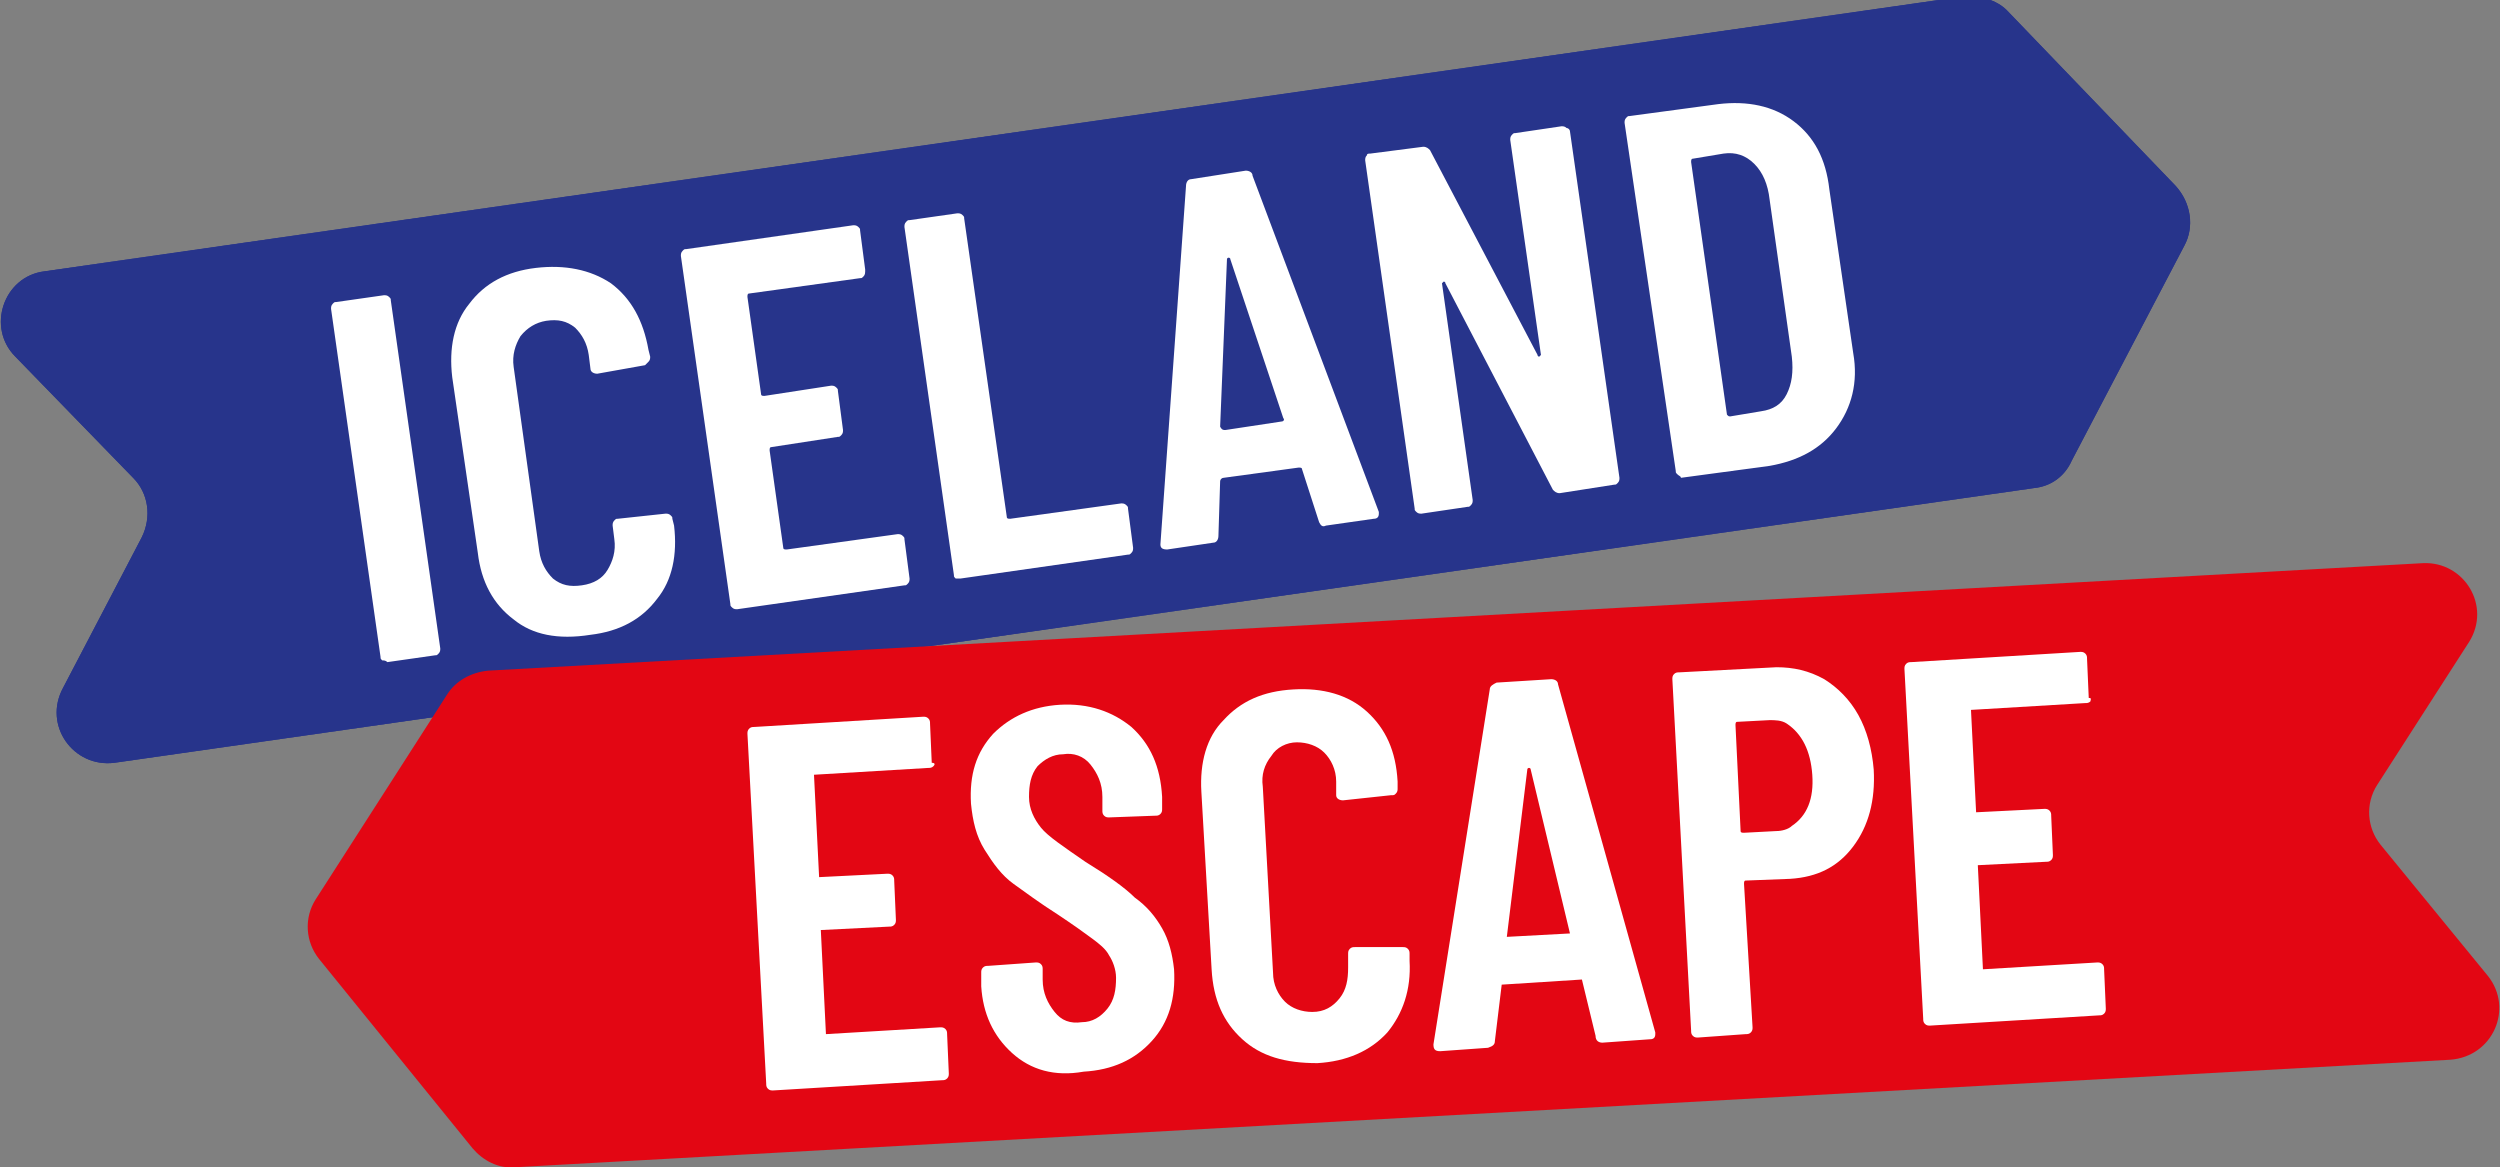 <?xml version="1.0" encoding="utf-8"?>
<!-- Generator: Adobe Illustrator 27.3.0, SVG Export Plug-In . SVG Version: 6.00 Build 0)  -->
<svg version="1.1" id="Calque_1" xmlns="http://www.w3.org/2000/svg" xmlns:xlink="http://www.w3.org/1999/xlink" x="0px" y="0px"
	 viewBox="0 0 146.5 68.4" style="enable-background:new 0 0 146.5 68.4;" xml:space="preserve">
<rect x="0" y="0" width="146.5" height="68.4" fill="#808080" stroke="none"/>
<style type="text/css">
	.st0{display:none;}
	.st1{display:inline;fill:#895AA1;}
	.st2{fill:#27348B;}
	.st3{fill:#FFFFFF;}
	.st4{fill:#E30613;}
</style>
<g id="Calque_2_00000130641495043240695800000009550280363164608644_" class="st0">
	<rect x="-769.8" y="-937.8" class="st1" width="1672.2" height="4109.6"/>
	<rect x="-886.3" y="-2087.8" class="st1" width="1672.2" height="4109.6"/>
</g>
<g>
	<g>
		<g>
			<path class="st2" d="M6.7,44.7l112.5-16.1c1-0.1,1.8-0.7,2.2-1.6l6.6-12.6c0.6-1.1,0.4-2.5-0.5-3.5l-9.9-10.3
				C117,0,116-0.3,115-0.2L2.6,15.9c-2.4,0.3-3.4,3.3-1.7,5L7.8,28c0.9,0.9,1.1,2.3,0.5,3.5l-4.6,8.8C2.5,42.5,4.3,45,6.7,44.7z"/>
		</g>
		<g>
			<g>
				<path class="st2" d="M6.7,44.7l112.5-16.1c1-0.1,1.8-0.7,2.2-1.6l6.6-12.6c0.6-1.1,0.4-2.5-0.5-3.5l-9.9-10.3
					C117,0,116-0.3,115-0.2L2.6,15.9c-2.4,0.3-3.4,3.3-1.7,5L7.8,28c0.9,0.9,1.1,2.3,0.5,3.5l-4.6,8.8C2.5,42.5,4.3,45,6.7,44.7z"/>
			</g>
		</g>
	</g>
	<g>
		<path class="st3" d="M22.4,38.7c-0.1-0.1-0.1-0.1-0.1-0.2l-2.9-20.4c0-0.1,0-0.2,0.1-0.3c0.1-0.1,0.1-0.1,0.2-0.1l2.8-0.4
			c0.1,0,0.2,0,0.3,0.1c0.1,0.1,0.1,0.1,0.1,0.2L25.8,38c0,0.1,0,0.2-0.1,0.3s-0.1,0.1-0.2,0.1l-2.8,0.4
			C22.6,38.7,22.5,38.7,22.4,38.7z"/>
		<path class="st3" d="M30.1,36.3c-1.2-0.9-1.9-2.2-2.1-3.9l-1.5-10.3c-0.2-1.7,0.1-3.2,1-4.3c0.9-1.2,2.2-1.9,3.9-2.1
			c1.7-0.2,3.2,0.1,4.4,0.9c1.2,0.9,1.9,2.2,2.2,3.9l0.1,0.4c0,0.1,0,0.2-0.1,0.3c-0.1,0.1-0.1,0.1-0.2,0.2L35,21.9
			c-0.2,0-0.4-0.1-0.4-0.3l-0.1-0.8c-0.1-0.7-0.4-1.2-0.8-1.6c-0.5-0.4-1-0.5-1.7-0.4c-0.6,0.1-1.1,0.4-1.5,0.9
			c-0.3,0.5-0.5,1.1-0.4,1.8l1.5,10.8c0.1,0.7,0.4,1.2,0.8,1.6c0.5,0.4,1,0.5,1.7,0.4s1.2-0.4,1.5-0.9s0.5-1.1,0.4-1.8l-0.1-0.8
			c0-0.1,0-0.2,0.1-0.3c0.1-0.1,0.1-0.1,0.2-0.1l2.8-0.3c0.1,0,0.2,0,0.3,0.1s0.1,0.1,0.1,0.2l0.1,0.4c0.2,1.7-0.1,3.2-1,4.3
			c-0.9,1.2-2.2,1.9-3.9,2.1C32.7,37.5,31.2,37.2,30.1,36.3z"/>
		<path class="st3" d="M50.6,16.2c-0.1,0.1-0.1,0.1-0.2,0.1l-6.5,0.9c-0.1,0-0.1,0.1-0.1,0.2l0.8,5.7c0,0.1,0.1,0.1,0.2,0.1l3.9-0.6
			c0.1,0,0.2,0,0.3,0.1s0.1,0.1,0.1,0.2l0.3,2.3c0,0.1,0,0.2-0.1,0.3c-0.1,0.1-0.1,0.1-0.2,0.1l-3.9,0.6c-0.1,0-0.1,0.1-0.1,0.2
			l0.8,5.7c0,0.1,0.1,0.1,0.2,0.1l6.5-0.9c0.1,0,0.2,0,0.3,0.1s0.1,0.1,0.1,0.2l0.3,2.3c0,0.1,0,0.2-0.1,0.3s-0.1,0.1-0.2,0.1
			l-9.8,1.4c-0.1,0-0.2,0-0.3-0.1s-0.1-0.1-0.1-0.2L39.9,15c0-0.1,0-0.2,0.1-0.3s0.1-0.1,0.2-0.1l9.8-1.4c0.1,0,0.2,0,0.3,0.1
			s0.1,0.1,0.1,0.2l0.3,2.3C50.7,16,50.7,16.1,50.6,16.2z"/>
		<path class="st3" d="M56,33.9c-0.1-0.1-0.1-0.1-0.1-0.2L53,13.3c0-0.1,0-0.2,0.1-0.3s0.1-0.1,0.2-0.1l2.8-0.4c0.1,0,0.2,0,0.3,0.1
			s0.1,0.1,0.1,0.2L59,30.3c0,0.1,0.1,0.1,0.2,0.1l6.5-0.9c0.1,0,0.2,0,0.3,0.1c0.1,0.1,0.1,0.1,0.1,0.2l0.3,2.3
			c0,0.1,0,0.2-0.1,0.3s-0.1,0.1-0.2,0.1l-9.8,1.4C56.2,33.9,56.1,33.9,56,33.9z"/>
		<path class="st3" d="M77.3,30.6l-1-3.1c0-0.1-0.1-0.1-0.2-0.1L71.7,28c-0.1,0-0.2,0.1-0.2,0.2l-0.1,3.2c0,0.2-0.1,0.4-0.3,0.4
			l-2.7,0.4c-0.3,0-0.4-0.1-0.4-0.3l1.5-21c0-0.2,0.1-0.4,0.3-0.4L73,10c0.2,0,0.4,0.1,0.4,0.3L80.8,30v0.1c0,0.2-0.1,0.3-0.3,0.3
			l-2.8,0.4C77.5,30.9,77.4,30.8,77.3,30.6z M71.8,25.2l3.3-0.5c0.1,0,0.2-0.1,0.1-0.2l-3.1-9.3c0-0.1-0.1-0.1-0.1-0.1
			s-0.1,0-0.1,0.1L71.5,25C71.6,25.2,71.7,25.2,71.8,25.2z"/>
		<path class="st3" d="M88.6,7.9c0.1-0.1,0.1-0.1,0.2-0.1l2.7-0.4c0.1,0,0.2,0,0.3,0.1c0.1,0,0.2,0.1,0.2,0.2L94.9,28
			c0,0.1,0,0.2-0.1,0.3c-0.1,0.1-0.1,0.1-0.2,0.1l-3.2,0.5c-0.2,0-0.3-0.1-0.4-0.2l-6.3-12.1c0-0.1-0.1-0.1-0.1-0.1l-0.1,0.1
			l1.8,12.7c0,0.1,0,0.2-0.1,0.3c-0.1,0.1-0.1,0.1-0.2,0.1l-2.7,0.4c-0.1,0-0.2,0-0.3-0.1c-0.1-0.1-0.1-0.1-0.1-0.2L80,9.4
			c0-0.1,0-0.2,0.1-0.3C80.1,9,80.2,9,80.3,9l3.1-0.4c0.2,0,0.3,0.1,0.4,0.2l6.3,12c0,0.1,0.1,0.1,0.1,0.1l0.1-0.1L88.5,8.2
			C88.5,8.1,88.5,8,88.6,7.9z"/>
		<path class="st3" d="M98.3,27.8c-0.1-0.1-0.1-0.1-0.1-0.2l-3-20.4c0-0.1,0-0.2,0.1-0.3c0.1-0.1,0.1-0.1,0.2-0.1l5.2-0.7
			c1.7-0.2,3.2,0.1,4.4,1c1.2,0.9,1.9,2.2,2.1,4l1.4,9.6c0.3,1.7-0.1,3.2-1,4.4c-0.9,1.2-2.2,1.9-3.9,2.2L98.5,28
			C98.5,27.9,98.4,27.9,98.3,27.8z M101.4,24.4l1.8-0.3c0.7-0.1,1.2-0.4,1.5-1s0.4-1.3,0.3-2.2l-1.3-9.2c-0.1-0.9-0.4-1.6-0.9-2.1
			c-0.5-0.5-1.1-0.7-1.8-0.6l-1.8,0.3c-0.1,0-0.1,0.1-0.1,0.2l2.1,14.8C101.3,24.4,101.3,24.4,101.4,24.4z"/>
	</g>
</g>
<g>
	<path class="st4" d="M143.6,62.1L30.2,68.4c-1,0.1-1.9-0.4-2.5-1.1l-9-11.1c-0.8-1-0.9-2.4-0.2-3.5l7.7-12c0.5-0.8,1.4-1.3,2.4-1.4
		L142,33c2.4-0.1,4,2.5,2.7,4.6l-5.4,8.4c-0.7,1.1-0.6,2.5,0.2,3.5l6.3,7.7C147.3,59.1,146.1,61.9,143.6,62.1z"/>
	<g>
		<path class="st3" d="M54.7,44.9C54.6,45,54.5,45,54.4,45l-6.7,0.4l0,0l0.3,6l0,0l4-0.2c0.1,0,0.2,0,0.3,0.1s0.1,0.2,0.1,0.3
			l0.1,2.3c0,0.1,0,0.2-0.1,0.3s-0.2,0.1-0.3,0.1l-4,0.2l0,0l0.3,6.1l0,0l6.7-0.4c0.1,0,0.2,0,0.3,0.1s0.1,0.2,0.1,0.3l0.1,2.3
			c0,0.1,0,0.2-0.1,0.3s-0.2,0.1-0.3,0.1l-9.9,0.6c-0.1,0-0.2,0-0.3-0.1s-0.1-0.2-0.1-0.3L43.8,43c0-0.1,0-0.2,0.1-0.3
			s0.2-0.1,0.3-0.1l9.9-0.6c0.1,0,0.2,0,0.3,0.1s0.1,0.2,0.1,0.3l0.1,2.3C54.8,44.7,54.8,44.8,54.7,44.9z"/>
		<path class="st3" d="M59.3,61.7c-1.1-1-1.7-2.3-1.8-3.9V57c0-0.1,0-0.2,0.1-0.3s0.2-0.1,0.3-0.1l2.8-0.2c0.1,0,0.2,0,0.3,0.1
			s0.1,0.2,0.1,0.3v0.6c0,0.8,0.3,1.4,0.7,1.9s0.9,0.7,1.6,0.6c0.6,0,1.1-0.3,1.5-0.8s0.5-1.1,0.5-1.8c0-0.5-0.2-1-0.4-1.3
			c-0.2-0.4-0.6-0.7-1-1s-1.1-0.8-2-1.4c-1.1-0.7-1.9-1.3-2.6-1.8c-0.7-0.5-1.2-1.2-1.7-2s-0.7-1.7-0.8-2.7c-0.1-1.7,0.3-3,1.3-4.1
			c1-1,2.3-1.6,3.9-1.7c1.7-0.1,3.1,0.4,4.2,1.3c1.1,1,1.7,2.3,1.8,4.1v0.7c0,0.1,0,0.2-0.1,0.3s-0.2,0.1-0.3,0.1L65,47.9
			c-0.1,0-0.2,0-0.3-0.1c-0.1-0.1-0.1-0.2-0.1-0.3v-0.8c0-0.8-0.3-1.4-0.7-1.9c-0.4-0.5-1-0.7-1.6-0.6c-0.6,0-1.1,0.3-1.5,0.7
			c-0.4,0.5-0.5,1.1-0.5,1.8s0.3,1.3,0.7,1.8s1.3,1.1,2.6,2c1.3,0.8,2.3,1.5,2.9,2.1c0.7,0.5,1.2,1.1,1.6,1.8s0.6,1.5,0.7,2.4
			c0.1,1.7-0.3,3.1-1.3,4.2c-1,1.1-2.3,1.7-4,1.8C61.8,63.1,60.4,62.7,59.3,61.7z"/>
		<path class="st3" d="M72.8,60.9c-1.1-1-1.7-2.3-1.8-4.1l-0.6-10.4c-0.1-1.7,0.3-3.2,1.3-4.2c1-1.1,2.3-1.7,4.1-1.8
			c1.7-0.1,3.2,0.3,4.3,1.3c1.1,1,1.7,2.3,1.8,4.1v0.4c0,0.1,0,0.2-0.1,0.3s-0.1,0.1-0.3,0.1l-2.8,0.3c-0.2,0-0.4-0.1-0.4-0.3v-0.8
			c0-0.7-0.3-1.3-0.7-1.7c-0.4-0.4-1-0.6-1.6-0.6s-1.2,0.3-1.5,0.8c-0.4,0.5-0.6,1.1-0.5,1.8L74.6,57c0,0.7,0.3,1.3,0.7,1.7
			c0.4,0.4,1,0.6,1.6,0.6c0.7,0,1.2-0.3,1.6-0.8s0.5-1.1,0.5-1.8v-0.8c0-0.1,0-0.2,0.1-0.3s0.2-0.1,0.3-0.1h2.8c0.1,0,0.2,0,0.3,0.1
			c0.1,0.1,0.1,0.2,0.1,0.3v0.4c0.1,1.7-0.4,3.1-1.3,4.2c-1,1.1-2.4,1.7-4.1,1.8C75.3,62.3,73.9,61.9,72.8,60.9z"/>
		<path class="st3" d="M93.5,60.7l-0.8-3.3l0,0L88,57.7l0,0L87.6,61c0,0.2-0.1,0.3-0.4,0.4l-2.8,0.2c-0.3,0-0.4-0.1-0.4-0.4
			l3.3-20.8c0-0.2,0.2-0.3,0.4-0.4l3.2-0.2c0.2,0,0.4,0.1,0.4,0.3L97,60.5v0.1c0,0.2-0.1,0.3-0.3,0.3l-2.8,0.2
			C93.7,61.1,93.5,61,93.5,60.7z M88.3,54.9l3.7-0.2l-2.3-9.6c0-0.1-0.1-0.1-0.1-0.1s-0.1,0-0.1,0.1L88.3,54.9z"/>
		<path class="st3" d="M106.9,39.8c0.8,0.5,1.5,1.2,2,2.1c0.5,0.9,0.8,2,0.9,3.2c0.1,1.8-0.3,3.3-1.2,4.5c-0.9,1.2-2.1,1.8-3.7,1.9
			l-2.6,0.1c-0.1,0-0.1,0.1-0.1,0.2l0.5,8.4c0,0.1,0,0.2-0.1,0.3s-0.2,0.1-0.3,0.1l-2.8,0.2c-0.1,0-0.2,0-0.3-0.1
			c-0.1-0.1-0.1-0.2-0.1-0.3L98,39.8c0-0.1,0-0.2,0.1-0.3s0.2-0.1,0.3-0.1l5.7-0.3C105.1,39.1,106,39.3,106.9,39.8z M105,48.4
			c0.9-0.6,1.3-1.6,1.2-3c-0.1-1.4-0.6-2.4-1.5-3c-0.3-0.2-0.7-0.2-1-0.2l-1.9,0.1c-0.1,0-0.1,0.1-0.1,0.2l0.3,6.2
			c0,0.1,0.1,0.1,0.2,0.1l1.9-0.1C104.4,48.7,104.8,48.6,105,48.4z"/>
		<path class="st3" d="M122.5,41.1c-0.1,0.1-0.2,0.1-0.3,0.1l-6.7,0.4l0,0l0.3,6l0,0l4-0.2c0.1,0,0.2,0,0.3,0.1
			c0.1,0.1,0.1,0.2,0.1,0.3l0.1,2.3c0,0.1,0,0.2-0.1,0.3s-0.2,0.1-0.3,0.1l-4,0.2l0,0l0.3,6.1l0,0l6.7-0.4c0.1,0,0.2,0,0.3,0.1
			c0.1,0.1,0.1,0.2,0.1,0.3l0.1,2.3c0,0.1,0,0.2-0.1,0.3s-0.2,0.1-0.3,0.1l-9.9,0.6c-0.1,0-0.2,0-0.3-0.1c-0.1-0.1-0.1-0.2-0.1-0.3
			l-1.1-20.5c0-0.1,0-0.2,0.1-0.3s0.2-0.1,0.3-0.1l9.9-0.6c0.1,0,0.2,0,0.3,0.1c0.1,0.1,0.1,0.2,0.1,0.3l0.1,2.3
			C122.6,40.9,122.5,41,122.5,41.1z"/>
	</g>
</g>
</svg>
